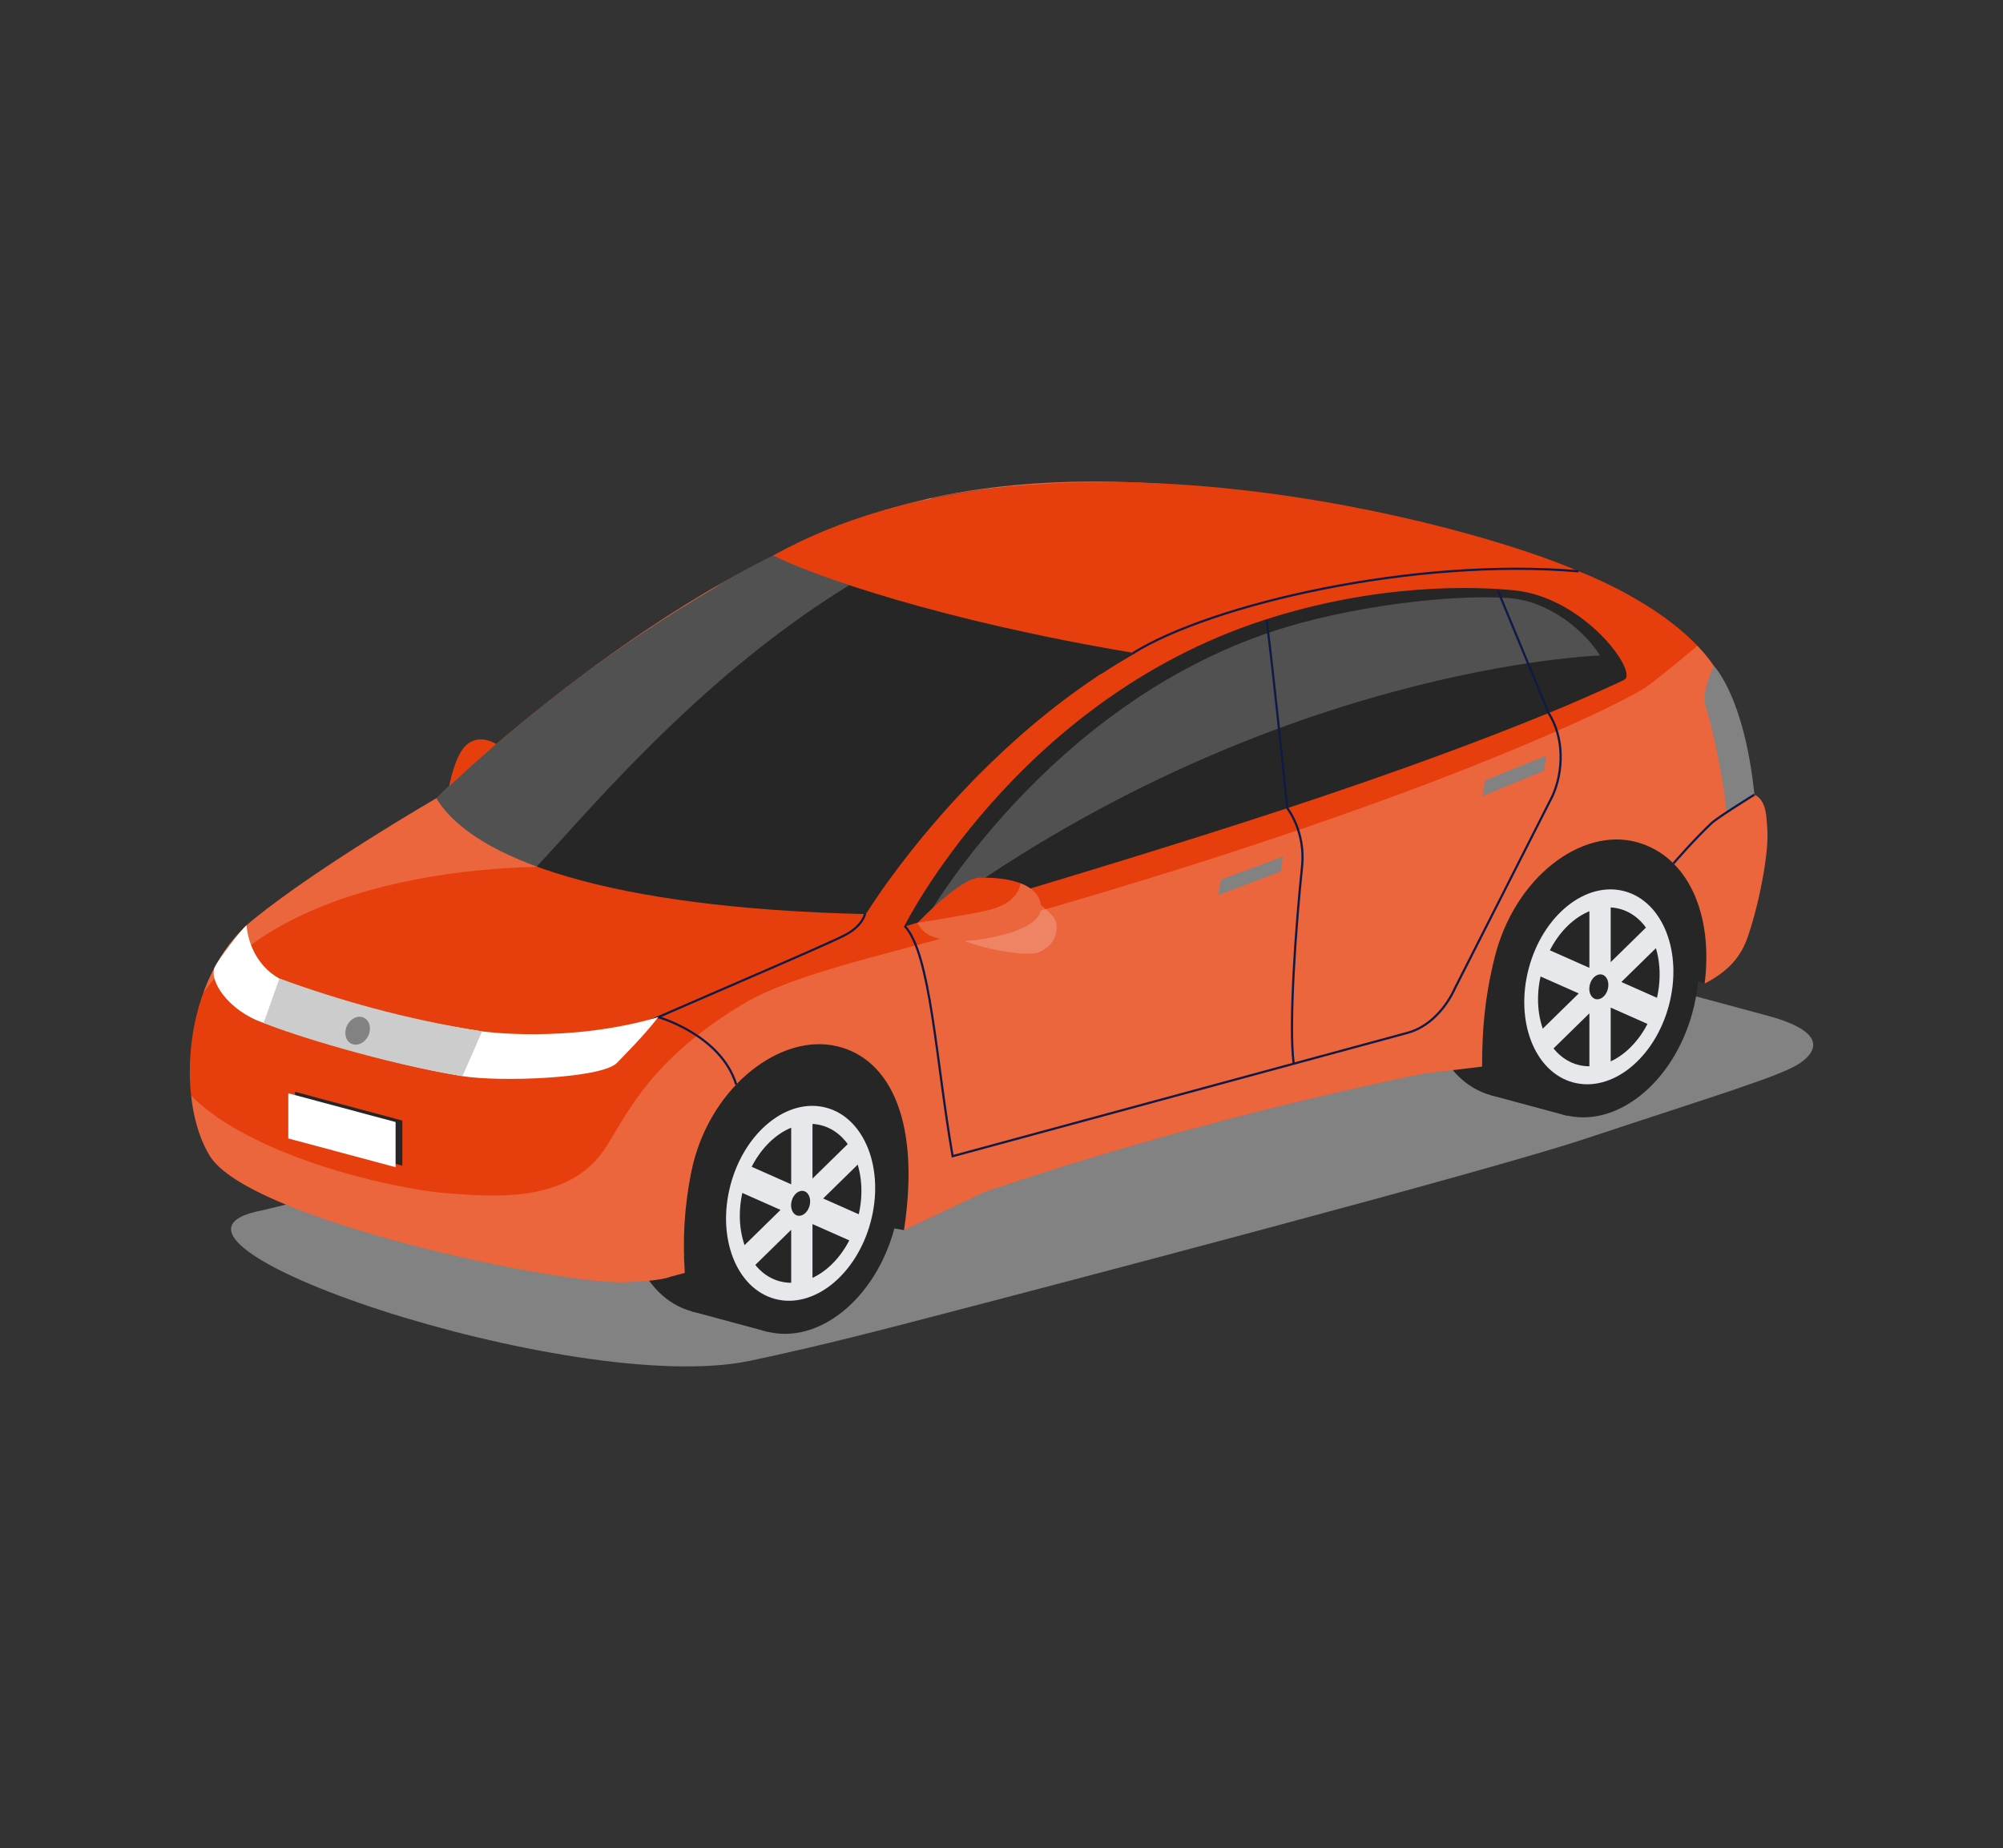 <?xml version="1.0" encoding="UTF-8"?>
<svg id="Layer_1" data-name="Layer 1" xmlns="http://www.w3.org/2000/svg" xmlns:xlink="http://www.w3.org/1999/xlink" viewBox="0 0 216.73 200">
  <rect x="0" y="0" width="216.73" height="200" fill="#333333" stroke="none"/>
  <defs>
    <style>
      .cls-1 {
        clip-path: url(#clippath);
      }

      .cls-2 {
        fill: #f5f5f5;
      }

      .cls-3 {
        fill: #e7e8ec;
      }

      .cls-4 {
        fill: #e63f0d;
      }

      .cls-5, .cls-6 {
        fill: #fff;
      }

      .cls-7 {
        fill: #ccc;
      }

      .cls-8 {
        fill: #262626;
      }

      .cls-9 {
        fill: #828282;
      }

      .cls-10 {
        clip-path: url(#clippath-1);
      }

      .cls-6 {
        opacity: .2;
      }

      .cls-11 {
        fill: none;
        stroke: #0f1b46;
        stroke-miterlimit: 10;
        stroke-width: .238px;
      }
    </style>
    <clipPath id="clippath">
      <path class="cls-4" d="m185.452,72.083c-4.38-6.47-14.649-10.255-14.649-10.255-19.051-6.189-49.81-13.987-74.174-6.884-24.85,7.244-49.412,31.443-49.412,31.443,0,0-12.599,7.293-19.797,13.116-7.711,6.239-8.428,19.65-4.697,25.624,4.241,6.792,36.717,13.713,44.613,13.65,4.386-.135,5.19-.601,5.19-.601l1.567-.415c-.226-3.572-.076-6.982.685-10.834,1.755-8.873,9.13-14.818,15.22-13.812,5.801.959,9.743,7.377,7.82,20.009l8.766-4.141c14.462-4.88,30.138-9.194,47.366-12.784l6.415-.767c0-3.941.273-7.413,1.343-11.756,2.158-8.763,9.438-14.146,15.358-12.548,5.581,1.506,8.337,7.8,7.382,15.316,2.502-1.296,3.905-2.814,4.684-5.107,1.397-4.121,2.297-9.532,2.09-11.64-.101-1.033.003-3.05-1.389-3.698-1.785-6.683-2.408-11.002-4.38-13.916Z"/>
    </clipPath>
    <clipPath id="clippath-1">
      <path class="cls-4" d="m99.274,99.894s4.578-4.869,6.723-4.91c1.669-.032,5.565.125,6.468,2.351.902,2.226-1.822,3.425-5.284,4.14-3.463.715-5.828.171-6.668-.285-.84-.456-1.238-1.296-1.238-1.296Z"/>
    </clipPath>
  </defs>
  <path class="cls-9" d="m165.89,103.076c-6.289-1.697-16.581-1.697-22.87,0l-114.641,27.911c-16.817,3.152,33.658,20.315,52.77,16.283,3.585-.756,7.977-1.726,16.578-3.953,17.098-4.428,63.154-16.544,73.685-20.038,14.407-4.78,21.317-6.839,23.334-8.213,2.017-1.374,2.779-3.45-3.51-5.148l-25.346-6.841Z"/>
  <g>
    <path class="cls-8" d="m154.964,101.939c-2.039,7.666.823,15.099,6.394,16.602,5.571,1.504,11.739-3.492,13.779-11.158,2.039-7.666-.824-15.099-6.394-16.602-5.571-1.503-11.739,3.492-13.778,11.158Z"/>
    <polygon class="cls-8" points="161.358 118.541 169.58 120.761 176.964 93.001 168.743 90.781 161.358 118.541"/>
  </g>
  <g>
    <path class="cls-8" d="m68.474,125.324c-2.039,7.666.823,15.099,6.394,16.602,5.571,1.504,11.739-3.492,13.779-11.158,2.039-7.666-.824-15.099-6.394-16.602-5.571-1.504-11.739,3.492-13.778,11.158Z"/>
    <polygon class="cls-8" points="74.868 141.927 83.09 144.146 90.474 116.386 82.252 114.167 74.868 141.927"/>
  </g>
  <polygon class="cls-8" points="184.448 106.445 169.975 101.84 107.28 121.086 97.818 133.125 77.283 129.763 79.307 112.205 174.873 85.666 189.327 95.331 184.448 106.445"/>
  <path class="cls-4" d="m54.109,80.811l-5.522,4.342s.57-3.161,1.696-4.342c1.698-1.781,3.826,0,3.826,0Z"/>
  <g>
    <path class="cls-4" d="m185.452,72.083c-4.38-6.47-14.649-10.255-14.649-10.255-19.051-6.189-49.81-13.987-74.174-6.884-24.85,7.244-49.412,31.443-49.412,31.443,0,0-12.599,7.293-19.797,13.116-7.711,6.239-8.428,19.65-4.697,25.624,4.241,6.792,36.717,13.713,44.613,13.65,4.386-.135,5.19-.601,5.19-.601l1.567-.415c-.226-3.572-.076-6.982.685-10.834,1.755-8.873,9.13-14.818,15.22-13.812,5.801.959,9.743,7.377,7.82,20.009l8.766-4.141c14.462-4.88,30.138-9.194,47.366-12.784l6.415-.767c0-3.941.273-7.413,1.343-11.756,2.158-8.763,9.438-14.146,15.358-12.548,5.581,1.506,8.337,7.8,7.382,15.316,2.502-1.296,3.905-2.814,4.684-5.107,1.397-4.121,2.297-9.532,2.09-11.64-.101-1.033.003-3.05-1.389-3.698-1.785-6.683-2.408-11.002-4.38-13.916Z"/>
    <g class="cls-1">
      <path class="cls-8" d="m133.347,65.929c13.789-4.588,23.967-5.437,42.85-3.646l1.918.32c-19.083-6.194-57.155-14.751-81.486-7.659-6.252,1.822-12.485,4.718-18.314,8.032-.316.205-.632.411-.948.621-5.317,3.12-10.119,6.333-14.536,9.615-3.729,2.796-6.961,5.451-9.503,7.636-2.054,1.778-4.029,3.57-5.942,5.373-.111.108-.17.165-.17.166,3.976,6.636,18.634,11.894,46.478,12.542,0,0,15.089-24.826,39.652-33Z"/>
      <path class="cls-8" d="m83.668,60.12l-4.007,2.103c7.494,4.29,22.177,7.698,39.562,10.678,1.008-.686,2.211-1.396,3.604-2.211-16.07-3.135-29.832-6.566-39.159-10.569Z"/>
      <path class="cls-8" d="m49.45,86.551c5.17,6.093,20.645,9.42,42.983,10.905,0,0,2.436-6.194-15.066-10.223-18.661-4.297-27.917-.682-27.917-.682Z"/>
      <polygon class="cls-8" points="84.539 70.171 94.282 72.801 97.982 69.397 88.238 66.767 84.539 70.171"/>
      <path class="cls-6" d="m18.409,120.084c-.677-20.584,23.708-25.944,39.639-26.264,10.779-11.588,37.68-44.96,75.93-41.166l19.622-2.636-21.896-2.471-45.14,6.416L10.831,107.68l7.578,12.405Z"/>
      <path class="cls-6" d="m16.737,125.128s1.216-17.763.792-14.44c-1.535,12.053,23.566,17.951,31.058,18.469,4.267.295,12.381,1.156,16.499-4.315,2.285-3.037,4.293-9.508,15.092-16.048,2.265-1.371,5.662-2.962,15.55-5.576,55.723-14.734,80.005-27.27,82.183-28.729,2.178-1.46,9.075-7.435,9.075-7.435l15.515,47.075-142.563,34.644-42.324-15.647-.879-7.997Z"/>
    </g>
  </g>
  <path class="cls-2" d="m138.851,64.169c-1.497.433-2.677.838-4.567,1.444-12.025-4.413-24.897-7.848-38.556-10.399l4.916-1.251c12.626,2.054,25.282,5.546,38.207,10.206Z"/>
  <path class="cls-9" d="m184.581,76.566c.585,1.622,1.975,7.968,2.226,11.362l3.025-1.929c-1.096-10.636-4.38-13.916-4.38-13.916,0,0-1.455,2.861-.871,4.483Z"/>
  <polygon class="cls-9" points="132.139 95.187 138.81 92.722 138.56 94.332 131.776 96.89 132.139 95.187"/>
  <polygon class="cls-9" points="160.702 84.454 167.296 81.785 167.095 83.402 160.391 86.167 160.702 84.454"/>
  <g>
    <path class="cls-8" d="m97.818,100.291c24.683-7.482,49.447-14.651,71.696-23.93.583-.243,5.874-2.554,6.281-2.82,1.395-.911-4.397-8.895-11.951-9.654-4.242-.426-14.81-.807-27.263,3.276-26.679,8.747-38.763,33.128-38.763,33.128Z"/>
    <path class="cls-8" d="m135.168,69.259l1.729,18.186,4.445-1.467-2.137-18.05c-1.312.387-2.649.816-4.037,1.331Z"/>
    <polygon class="cls-8" points="165.819 77.238 168.842 75.998 163.699 64.646 161.06 64.801 165.819 77.238"/>
    <path class="cls-6" d="m100.175,99.503c36.989-27.439,72.953-28.562,72.953-28.562-1.61-2.57-5.44-5.92-9.923-6.221-6.514-.437-17.549.99-25.386,3.572-24.613,8.107-37.644,31.211-37.644,31.211Z"/>
  </g>
  <g>
    <path class="cls-6" d="m101.662,100.636s.142-.356,1.649.672c1.642,1.121,7.593,2.356,9.101,1.75,2.113-.849,2.274-3.085,1.491-3.921-2.427-2.591-4.28-2.544-5.19-2.491-.909.053-7.051,3.989-7.051,3.989Z"/>
    <g>
      <path class="cls-4" d="m99.274,99.894s4.578-4.869,6.723-4.91c1.669-.032,5.565.125,6.468,2.351.902,2.226-1.822,3.425-5.284,4.14-3.463.715-5.828.171-6.668-.285-.84-.456-1.238-1.296-1.238-1.296Z"/>
      <g class="cls-10">
        <path class="cls-6" d="m110.455,95.169s.299,2.416-3.577,3.351c-2.014.486-8.395,1.473-8.395,1.473l1.552,2.837,12.826.245,1.662-5.561-2.346-3.191-1.723.845Z"/>
      </g>
    </g>
  </g>
  <path class="cls-4" d="m83.668,60.12c4.344,2.181,17.934,7.019,39.159,10.569,12.498-6.682,31.175-10.123,47.976-8.861-11.662-5.149-58.138-17.929-87.135-1.708Z"/>
  <g>
    <ellipse class="cls-8" cx="86.629" cy="130.227" rx="14.349" ry="10.503" transform="translate(-61.582 180.199) rotate(-75)"/>
    <ellipse class="cls-3" cx="86.629" cy="130.227" rx="10.713" ry="7.842" transform="translate(-61.582 180.199) rotate(-75)"/>
    <ellipse class="cls-8" cx="86.629" cy="130.227" rx="8.735" ry="6.394" transform="translate(-61.582 180.2) rotate(-75)"/>
    <polygon class="cls-3" points="93.571 125.292 92.418 123.14 87.913 127.553 87.913 121.141 85.608 121.759 85.608 128.171 81.102 126.172 79.95 128.942 84.455 130.941 79.95 135.354 81.102 137.506 85.608 133.093 85.608 139.505 87.913 138.887 87.913 132.475 92.418 134.474 93.571 131.704 89.066 129.705 93.571 125.292"/>
    <path class="cls-8" d="m85.66,129.968c-.196.731.079,1.441.614,1.584.535.143,1.128-.333,1.324-1.064.196-.731-.079-1.441-.614-1.584-.535-.143-1.128.333-1.324,1.064Z"/>
  </g>
  <g>
    <ellipse class="cls-8" cx="172.998" cy="106.799" rx="14.349" ry="10.503" transform="translate(25.062 246.261) rotate(-75)"/>
    <ellipse class="cls-3" cx="172.998" cy="106.799" rx="10.713" ry="7.842" transform="translate(25.063 246.261) rotate(-75)"/>
    <ellipse class="cls-8" cx="172.998" cy="106.799" rx="8.735" ry="6.394" transform="translate(25.063 246.261) rotate(-75)"/>
    <polygon class="cls-3" points="179.94 101.864 178.787 99.712 174.282 104.126 174.282 97.714 171.976 98.331 171.976 104.743 167.471 102.745 166.318 105.514 170.824 107.513 166.318 111.926 167.471 114.078 171.976 109.665 171.976 116.077 174.282 115.459 174.282 109.047 178.787 111.046 179.94 108.277 175.434 106.278 179.94 101.864"/>
    <path class="cls-8" d="m172.029,106.54c-.196.731.079,1.441.614,1.584.535.143,1.128-.333,1.324-1.064.196-.731-.079-1.441-.614-1.584-.535-.143-1.128.333-1.324,1.065Z"/>
  </g>
  <g>
    <path class="cls-11" d="m137.057,67.139c.832,6.52,2.231,20.324,2.231,20.324,0,0,1.997,2.523,1.6,6.312-.643,6.139-1.467,17.143-.907,21.343"/>
    <path class="cls-11" d="m97.894,100.219c2.825,3.027,3.364,14.496,5.184,24.909l49.257-13.361c2.081-.562,4.016-2.405,5.131-4.887l10.52-20.738c1.174-2.614,1.311-6.271-.424-8.976l-5.498-13.279"/>
    <path class="cls-11" d="m93.6,98.898s-.208,1.227-2.048,2.238c-2.042,1.122-19.835,8.624-24.29,10.723-5.594,2.636-13.074,4.447-17.999,3.726-7.652-1.12-19.081-4.09-21.788-5.453-2.956-1.489-4.187-3.728-3.774-5.472"/>
    <path class="cls-11" d="m189.832,85.999s-3.951,2.443-4.633,3.08c-1.841,1.722-4.127,4.366-4.127,4.366"/>
    <path class="cls-11" d="m71.232,110.078s6.771,1.911,8.429,7.295"/>
    <path class="cls-11" d="m122.58,70.689c8.516-5.302,30.414-10.384,48.222-8.861"/>
  </g>
  <path class="cls-5" d="m23.235,104.661c-.667,1.423,1.453,4.734,5.289,6.048,4.548,1.559,13.801,4.503,21.513,5.755,4.079.662,15.129.249,16.727-1.44.933-.986,2.751-2.759,4.468-4.947-9.774,2.874-19.063,1.542-19.063,1.542-9.698-1.485-15.846-3.313-21.941-5.713-2.624-1.458-3.463-4.264-3.542-5.768-.663.519-3.089,3.752-3.45,4.523Z"/>
  <g>
    <polygon class="cls-8" points="31.924 123.046 43.534 126.157 43.534 121.27 31.924 118.159 31.924 123.046"/>
    <polygon class="cls-5" points="31.194 123.208 42.804 126.319 42.804 121.432 31.194 118.321 31.194 123.208"/>
  </g>
  <path class="cls-7" d="m52.169,111.619c-8.485-1.348-15.477-3.388-21.941-5.713l-1.703,4.804c3.013,1.249,12.977,4.378,21.513,5.755l2.132-4.846Z"/>
  <path class="cls-9" d="m39.847,112.095c-.371.778-1.186,1.164-1.821.861-.635-.303-.849-1.179-.478-1.957.371-.778,1.186-1.164,1.821-.861.635.302.849,1.179.478,1.957Z"/>
</svg>